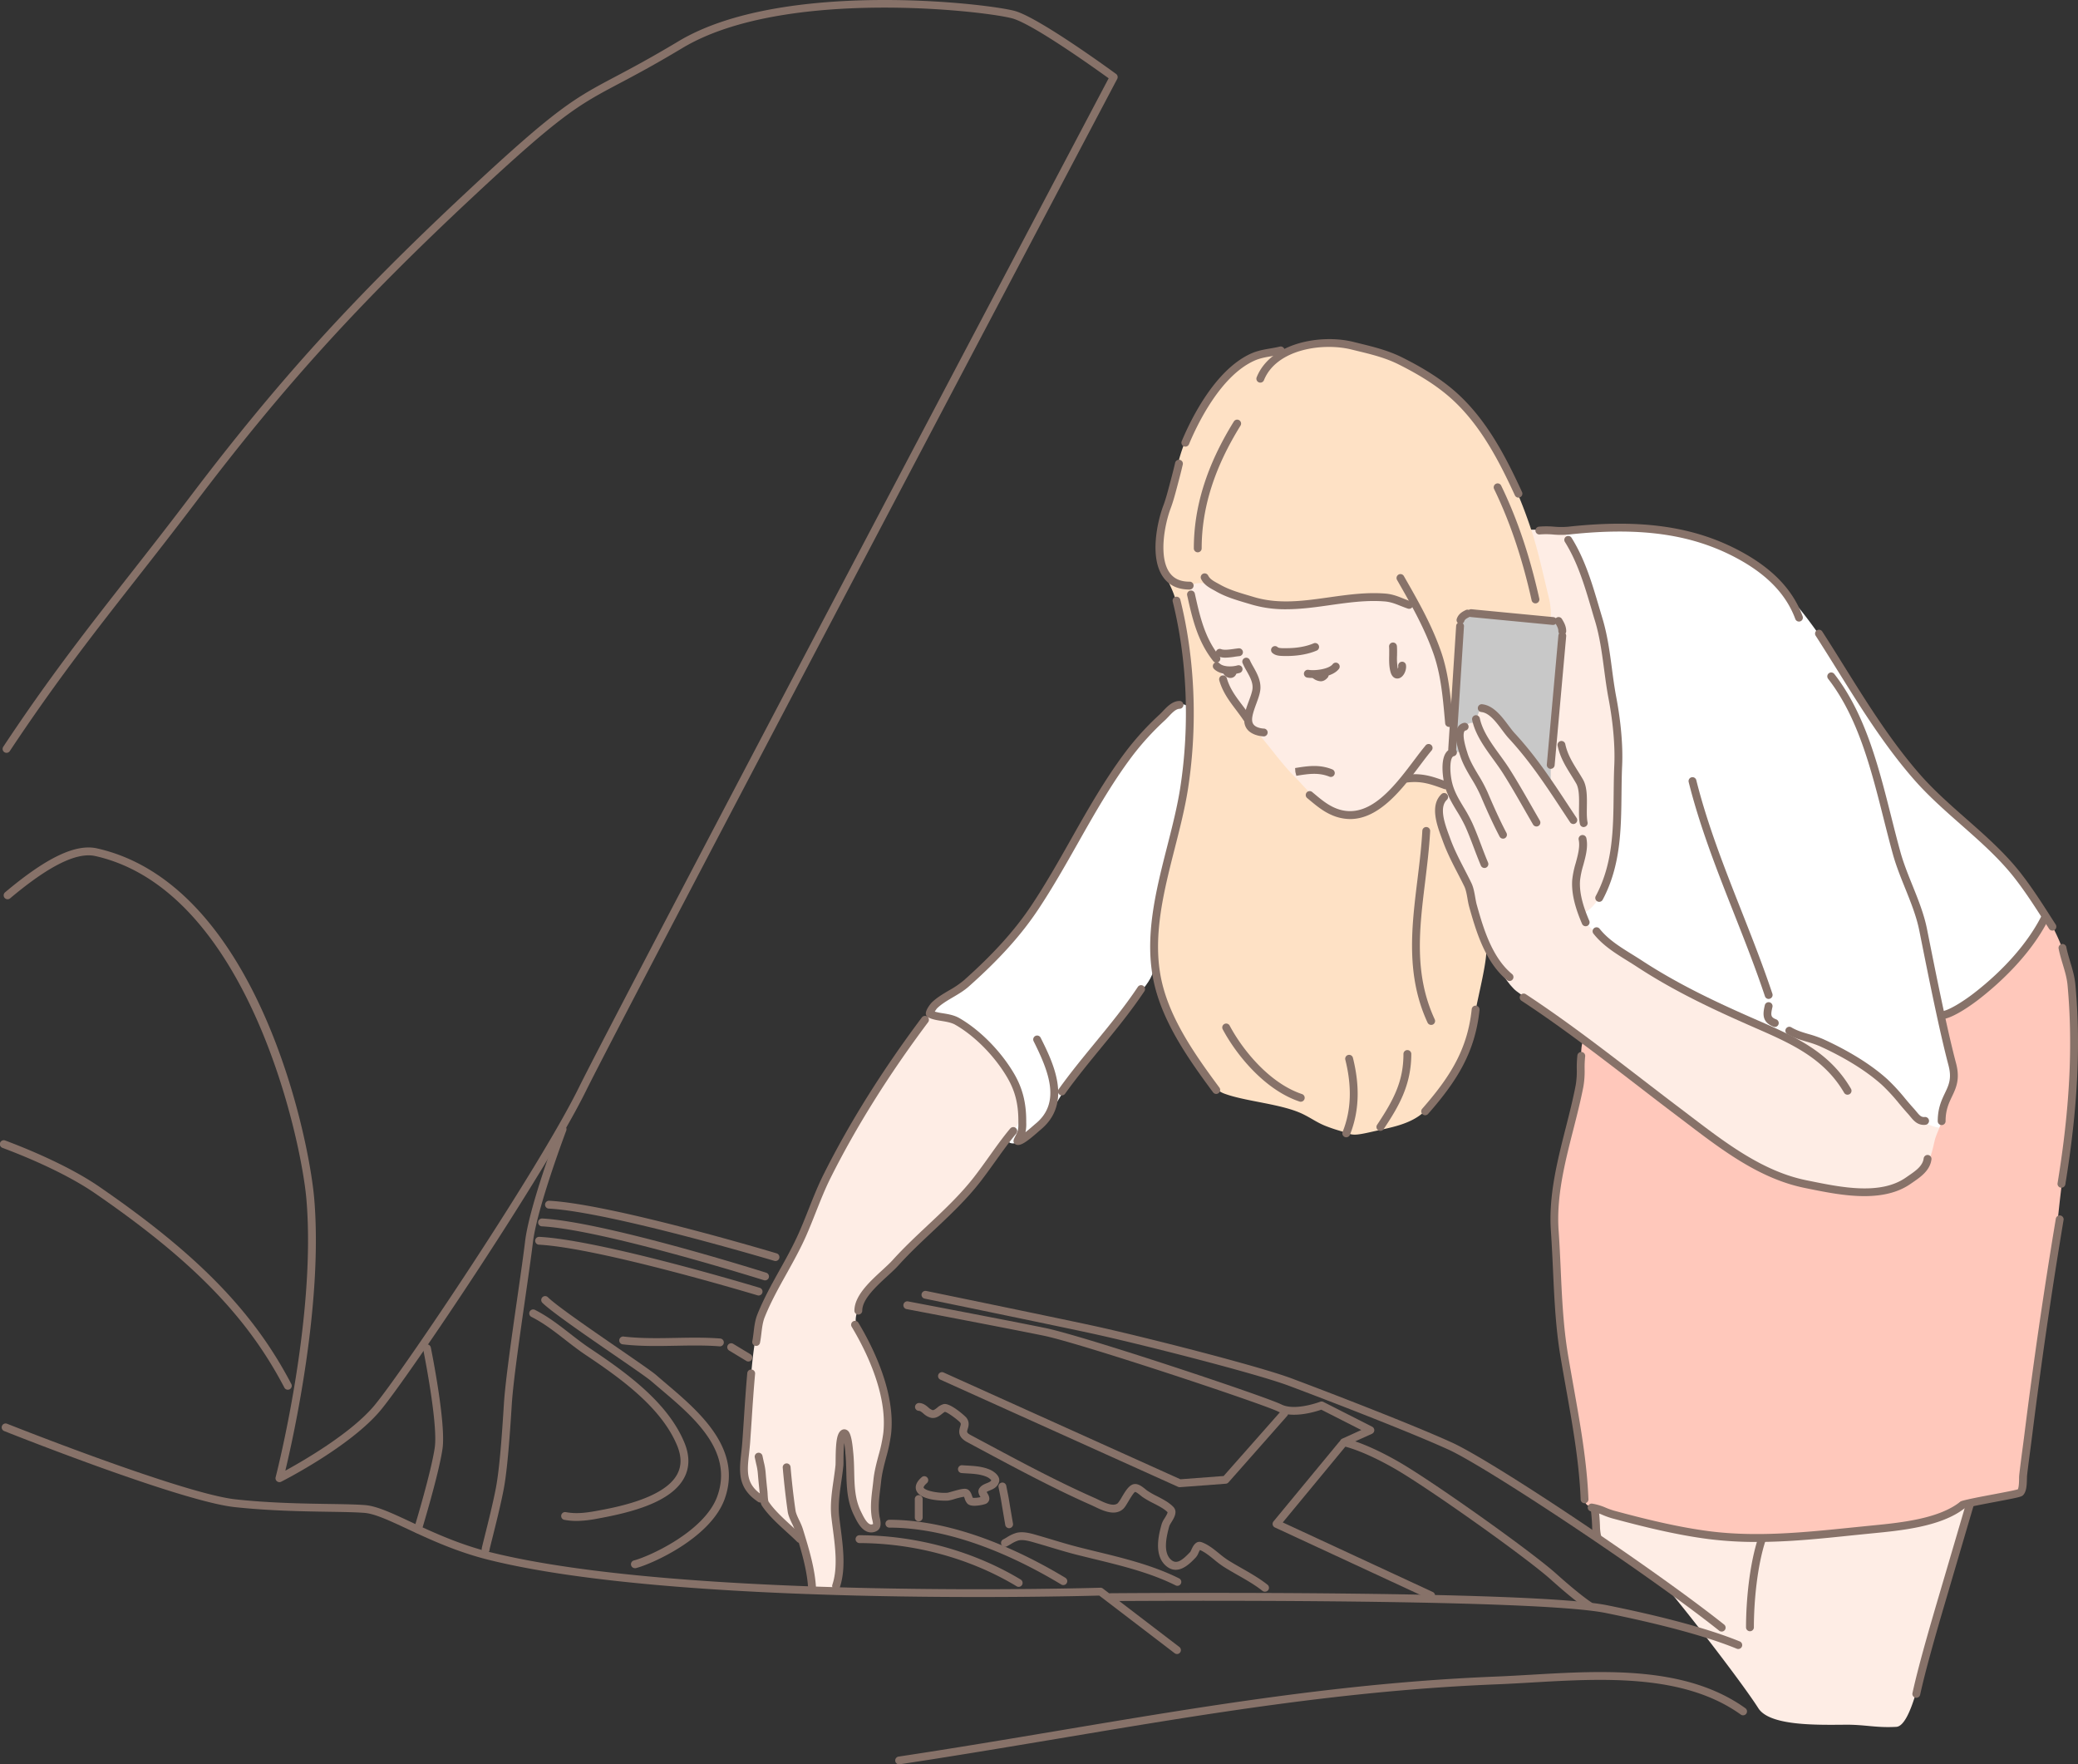 <?xml version="1.0" encoding="UTF-8"?> <svg xmlns="http://www.w3.org/2000/svg" viewBox="0 0 1676.79 1423.57"><rect x="0" y="0" width="1676.79" height="1423.57" fill="#333333" stroke="none"/> <defs> <style>.cls-1{fill:#feede5;}.cls-1,.cls-2,.cls-3,.cls-4,.cls-5{fill-rule:evenodd;}.cls-2{fill:#fee1c5;}.cls-3{fill:#fff;}.cls-4{fill:#ffc8bb;}.cls-5{fill:#c8c8c8;}.cls-6{fill:#877269;}</style> </defs> <g id="Слой_2" data-name="Слой 2"> <g id="_Layer_" data-name="&lt;Layer&gt;"> <path class="cls-1" d="M971.29,463.27c-2.92-.26-7.44-.88-10.07,1.31-5.44,4.53-4.72,16.05-4,22,2.09,16.76,11.65,34.26,18.42,49.85a397.49,397.49,0,0,0,54.9,90.29c10.54,13.18,19.15,28.64,36.48,33.59,19,5.42,37.15-2.33,55.26-6.86,8.49-2.12,19.73,1,27.45-3.61,3.06-1.84,5.94-4.07,16.58-6.43,6.21-1.38,14.59,2.93,18-3.8,18.55-37.09-7.48-101.16-31.28-133.88-5.17-7.12-10.94-16.32-18.42-21.31-28-18.69-60.23-21.68-93.19-21.68-9.65,0-20-1.06-29.61,0-7.23.81-15.76-1-22.76.73C984.77,464.56,975.54,463.67,971.29,463.27Z"></path> <path class="cls-1" d="M1567.61,908.3c3.47,13-5.4,30.65-15.88,38s-21,17.86-33.15,22.1c-14.46,5.06-30.92,4-45.59.69-49.34-11.21-86.13-46.16-125-76.48-22.15-17.29-50.26-39.3-72.72-55.61s-33.84-24-51.51-37.23c-12.43-9.32-33.82-53.37-36.37-71.64-2.36-16.85-11.83-30.21-19.91-46.34-13.63-27.2-26.54-56.69-16.7-85,3.91-11.25,8.37-23.51,16.57-32.46,12.15-13.26,35.6-13.21,51.46-9,5.12,1.36-10.59-128.12,6.2-128.12,8.63,0,33.44.7,39.84.3,15.35-1,47,125.41,48.7,157.4,1.54,29.14-11.39,80.25,4,105.1,15.6,25.15,33.38,50.35,55.25,70.44,12.66,11.62,27,21,41.1,30.74,13,9.07,28.22,15.17,42.13,22.79,22.08,12.09,42,27.36,57.67,47,8.46,10.57,13.4,23,22.45,33.15,2.72,3.06,15.3,10.93,14.84,10.7S1566.26,903.23,1567.61,908.3Z"></path> <path class="cls-1" d="M745.5,823.5c10-10.85,25.92-7,38.21-1.42,22,10,42.93,26.62,47.42,51.31,1,5.77,3,11.8,1.06,17.7-5,14.83-19,26.11-28,39.28a282.4,282.4,0,0,1-39.44,47.18c-12.76,12.4-28.18,26-40.32,39.16-11.6,12.61-25,19.6-30.93,36.44-1.83,5.23-3.74,9.41-2.73,14.95.6,3.31,7.88,16.38,12.25,25.51a151.39,151.39,0,0,1,9.51,26.59c2.63,9.7,4.56,20.93,4.38,29-.32,14.62-6.6,31.4-8,38.1-2.14,10.41-1.77,21.27-2.54,31.31-.59,7.65,4.86,11-.13,13.68s-12.67-5.92-14.57-10c-5.68-12.11-5.38-23.65-5.75-36.81-.26-9-.1-15.37-1.66-21.09-.25-.89-2.82-8.82-3.33-8.06-3.6,5.41-2.84,23.57-3.71,29.81-1.21,8.73-1.92,11.2-3.23,19.92a60.34,60.34,0,0,0,0,17.06c.87,7.37.91,10.78,1.53,15,1.45,9.8,1,7.68,1.45,20.44.22,6.63,2.21,21.52-5.45,24.58-1.82.73-6.83.27-9.13-.11-4.29-.71-6.39,2.67-8.55-9.73-1.82-10.41-4.47-30.25-10.58-34.21-17.67-11.47-22-22.67-28.32-29.2-3.91-4-8.67-5.8-12.51-13.28-5.09-9.92,1.37-38.48,1.92-55.12,1-30.64,3.76-66,11.28-84.78s25.79-45,33.25-64.12c10.34-26.42,28.16-64.83,44.64-91.36,12.15-19.55,20.64-32.1,33.27-51.66C732.09,841.41,741.61,827.75,745.5,823.5Z"></path> <path class="cls-1" d="M1288.73,1217c17.2-1.5,33.62-6.7,50.91-8.93,47.67-6.15,96.42-7.6,144.35-9.44,19.46-.76,39.06,0,58.53,0,8.19,0,20.26,1.84,28.09-2.37s9.62-20.37,12.07-27.55a400.65,400.65,0,0,1,27-62.47,123.21,123.21,0,0,1,12.6-18.37c.38-.47,4.42-5.4,4.72-5.25,1.1.55.81,5.16.79,5.26-1.94,7.53-1.29,7.18-3.88,14.54-10.75,30.64-19.88,64.25-30.54,97.95-13.94,44-25.22,85.58-39,133.34-3.49,12.08-12.12,58.87-24.17,59.57-16.21.94-25.22-1.85-41-1.72-23.56.19-61.24,1-70.34-13.29-15.24-23.93-72.4-97-78.44-102s-15.38-10.46-19.16-13.12c-12.58-8.84-32.8-21.26-33.33-24.67C1286.82,1231.22,1285.62,1217.25,1288.73,1217Z"></path> <path class="cls-2" d="M1035,284.55a103.11,103.11,0,0,1,39.07-8.07c24-.34,67.88,16,95.93,39.34,16.84,14,30.1,31.31,40.25,51.62,10.4,20.8,17.83,37.48,25.13,59.38,6.11,18.35,9.94,37.44,14.58,56,1.1,4.39,3,18.33-.6,18.19-7.18-.28-16.83-1.94-19.78-1.94-12.88,0-43.41-5.79-48.15-2.9-3.67,2.22-2.39,11.48-3.74,22.69s-1.7,31.61-3.56,46.45c-.67,5.33-1.12,7.93-.9,10.58,0,.38-.61,9.77-1.09,9.77-2.25,0-3.28-9.2-3.48-11.44a193.71,193.71,0,0,0-4.16-27.92c-3.07-14.61-5.68-26.18-12.62-40.06-3.12-6.25-5.2-11.33-9.43-16.62-2.79-3.5-9.75-4.21-15.45-5.38-7.31-1.5-13.27-2.93-22.3-2.62s-47.92,6.46-66.48,7.07c-8.63.28-23.2-2.92-31.45-5.4a233.41,233.41,0,0,1-26.81-10.35c-7.94-3.54-18.48-3.58-19.56,1.43-1.35,6.29,2.59,15.8,4.23,21.71A156.4,156.4,0,0,0,980,531.63c5.37,8.93,7.56,21.59,12.19,29.38,10.18,17.13,16.63,22.74,29.1,38,7.56,9.24,14.68,18.91,23,27.28,11.77,11.76,21.93,26.63,39.13,30.93,11.54,2.88,30.85-8.26,38.66-16.08,4.12-4.12,8.44-11.21,12.67-13.16s10.73-.41,16.07.65c2.55.51,14.17,4,16.38,5.46,6,4-5,11.29-6,16.87-1.73,9.63,4.22,23.42,9,33.92s9.64,20,13.87,29,3.94,17.81,7.73,30c3.41,10.94,4.44,11.91,6.91,17.58,3.47,8-6.86,44.42-8.72,58.27-3,22.62-16.33,53.11-40,76.52-11.22,11.1-28.58,13.58-42.73,16.85s-15.65,2.68-20.43,1.09c-6.6-2.21-9-2.58-16.43-5.43s-11-5.83-18.59-9.63c-17.1-8.55-46.41-10.22-64-16.8-12.15-4.56-22.1-23.12-29.79-36.2-12.48-21.21-19.25-33.92-24.69-57.85-4.53-19.91-3.06-37.5-.13-55.28,7-42.62,25.36-87.81,25.85-130.56.42-37.19,1.37-71.49-10-117-4.25-17-15.69-27.46-14.54-45.1.88-13.49,4.2-24.94,10-42.11,4.31-12.65,4.85-26.22,13-44.72,10-22.61,23.38-46.54,43.94-60.68a42,42,0,0,1,20.43-7.89C1030.54,283.77,1031.79,285.81,1035,284.55Z"></path> <path class="cls-3" d="M951.83,568.27c12.64-1.51,7.81,15,7.33,27.75s-.9,28.72-3.9,43.72c-2.87,14.37-5,25-10.8,44.86s-11,47.51-12.69,67.55,1.88,24.24-2.16,34.35c-3.11,7.77-10.42,14.77-15.37,21.37-15.94,21.26-34.13,41-49.48,62.45-10.64,14.89-18,34.1-33.78,44.61-4.27,2.85-10.16,9.13-15.7,7.28-2-.65-2.8-3.75-1.69-5,5.64-6.56,9.1-10.8,10.19-17.36,2.1-12.54-5.9-26.88-12.23-37.42-6-10-15.88-19.6-24.47-27.12-4.7-4.11-12.31-10.58-18.23-12.95-4.34-1.74-19.5.13-18.24-7.44.16-1,4.6-4,5.33-4.84,3.53-4.12,15.55-10.78,19.86-13.87,18.71-13.44,38.64-37.27,53-56.14,29.28-38.39,44.74-80.1,75.1-122.6C917.51,598.4,942.07,569.44,951.83,568.27Z"></path> <path class="cls-3" d="M1284.65,749.72c-2.49-2.41-8.8-8-6.11-12.79,1.14-2,3.15-1.36,8.1-7.37s5.77-9.27,8.66-15.55c6.47-14.06,7.79-32.34,9.19-47.72,1.44-15.78.68-32.94,1.59-48.77,1.62-27.95-2.43-43-6.85-66.89-2.32-12.53-4.37-34.91-7.75-47.16-4.31-15.58-8.9-32.2-15.09-45.82-3.18-7-6.48-15-10.19-21.65-.51-.92-6.64-7.88.79-8.34s17.47-1.43,25.57-2a212.22,212.22,0,0,1,54.4,3.15c7.38,1.36,11.26,1.47,20.82,4.68s44,14.44,60.26,30.78c21.1,21.19,37.65,43.22,53,68,21.93,35.42,38.07,63.76,65.68,95,10.8,12.21,30,28.94,42,39.72,17.79,15.85,25.57,22.92,38.69,38.48,6.46,7.67,16.9,21.34,21.47,30.28,1,1.89,1.28,8.22.68,11-1.06,4.82-4.75,10.64-7.26,14.62-10.11,16.08-23.83,32.08-39.43,42.74-10.43,7.13-25.38,13.11-28.94,26.54-3,11.33,1.5,25.81,2.08,37,.39,7.37.71,9.48-4.64,19.81s-2,15-4.92,21.37c-1,2.18-6.4-.11-9.36-1.14-15.44-5.39-17.73-13.85-27.38-25.56-4.39-5.34-19.13-18.25-25.44-21.39-3-1.46-18-12.13-26.4-15.91-24.84-11.09-33.78-5.09-55.25-16-6.35-3.21-18.36-8.33-23.73-11s-16.13-7.09-26.16-12.18c-22.83-11.58-38.6-21.24-57.83-32.86-6.84-4.13-17.59-10.51-23-16.42C1290.29,754.52,1285.88,750.91,1284.65,749.72Z"></path> <path class="cls-4" d="M1275.7,856.17c.22-5.37,0-11.19,1.27-14.92,1.3-3.93,11.19,5.4,13.66,7,14.39,9.59,23.4,18.22,41.63,31.47,22.86,16.63,50.5,40.31,78.13,56.65,34.79,20.57,79.26,28.68,108.25,24.54,10.95-1.57,24.08-9.22,32.1-17.24,7.49-7.49,8.22-14.64,10.63-24.28,1-3.91,3.73-9,4.7-12.91.86-3.43.2-8.28,1.34-11.69,3.72-11.18,10.79-20.31,8.25-33-2-9.92-6.1-26.43-6.84-31.32s-4.6-10.37-.3-11.85a123.82,123.82,0,0,0,16.52-8c5.54-3.32,13.93-11,19-14.81,14.72-11,26.58-25.53,35.87-38.52,2.06-2.87,8.68-18,11.88-15.9s10.84,19,12.27,24c7.36,25.78,8.45,26,9.33,64.15.74,32-2.13,73.13-7.15,107.13-5.89,39.86-6.91,68.9-13.68,107.29-2.66,15-6.08,38.53-8.07,55.53-2.54,21.73-7.41,52.41-9.06,69-.82,8.24-1.43,35.58-6.72,36.69-9.28,1.93-11.46,2.06-20.49,2.06-2.06,0-22.74,8.34-31.07,12.19-18.34,8.46-40.59,13.16-67.17,14.83-19.42,1.22-45,5-66,5.62-12.91.39-35.75,1.88-48.64.71a375.2,375.2,0,0,1-64-11.16c-16.56-4.39-34.73-9.57-48.43-14.13-5.12-1.71-3.68-4.42-4.71-12.66s-3.87-39.11-6.52-53.82c-3.71-20.57-7.69-41.73-11.8-69.56-4.05-27.48-3-41.2-3.73-57.12-.43-9.37-1.68-23.08-2.23-35.26-1.15-24.84,6.74-55.72,12.71-75.08a221.76,221.76,0,0,0,8.43-40.48C1275.7,865.64,1275.48,861.53,1275.7,856.17Z"></path> <path class="cls-5" d="M1180.16,607.89c.38,1.74-1.65-.7-3-1.1-.35-.11-5.3-.37-5.34-.47-1.11-2.6-.3-7.32,0-9.9.81-7,.91-14.15,1.41-21.22,1.21-16.87,1.41-33.71,2.67-50.6.6-8,.73-16.7,3.46-24.36,2.28-6.36,12.87-4.9,17.76-4.71,15.41.62,31.08,2.49,46.51,3.77,4.95.42,9.75-.15,14.3,3.46s1.9,18.57,1.42,25.3c-1,14.27-2.91,26.57-3.93,40.86-.77,10.73-1.28,23.68-2.36,34.41-.76,7.58-1.73,13.14-1.73,20.75,0,1.88.26,5.77-1.25,7.07s-3.41-3.71-4.09-4.56a66.87,66.87,0,0,1-6.44-9c-4.46-7.16-12.27-15-17.44-21.68-6.48-8.33-12-19-22.32-23.42-5.53-2.37-7.33,2.84-7.86,7.54-.08.75.27,3.14-.15,3.78-.3.44-2.65-.39-3-.48-2.4-.59-5.4,1.39-7.76,2.28C1174.36,588.18,1178.49,600.33,1180.16,607.89Z"></path> <path class="cls-6" d="M981.55,534.65a3.17,3.17,0,0,1-2.48-1.18c-12.88-16.11-17.08-35-21.15-53.33a3.17,3.17,0,0,1,6.18-1.37c4.09,18.4,7.95,35.79,19.92,50.74a3.16,3.16,0,0,1-.5,4.45A3.12,3.12,0,0,1,981.55,534.65Z"></path> <path class="cls-6" d="M1006,582.47a3.16,3.16,0,0,1-2.63-1.4c-1.91-2.87-4-5.64-6-8.32-5.28-7-10.74-14.17-13.49-23.79a3.16,3.16,0,1,1,6.08-1.74c2.43,8.48,7.3,14.9,12.46,21.71,2.09,2.75,4.25,5.6,6.26,8.62a3.16,3.16,0,0,1-2.63,4.92Z"></path> <path class="cls-6" d="M1089.5,660.84a37.4,37.4,0,0,1-15.29-3.41c-6.86-3-12.5-7.77-18-12.34l-1.32-1.1a3.17,3.17,0,1,1,4.06-4.86l1.33,1.11c5.35,4.48,10.41,8.71,16.46,11.4,26.52,11.8,47.49-15.95,64.33-38.26,3.2-4.25,6.23-8.26,9.07-11.66a3.17,3.17,0,1,1,4.87,4c-2.75,3.29-5.73,7.24-8.89,11.42C1131.88,636.11,1113.21,660.84,1089.5,660.84Z"></path> <path class="cls-6" d="M1037.78,491.57a95.67,95.67,0,0,1-27.35-3.65l-2.11-.62c-10.86-3.2-18.7-5.5-26.38-9.75l-1.76-1c-4.62-2.51-8.62-4.68-10.95-9.35a3.16,3.16,0,1,1,5.66-2.83c1.44,2.88,4.17,4.37,8.31,6.61l1.81,1c7.07,3.91,14.63,6.13,25.09,9.21l2.11.63c19.82,5.84,39.53,3.06,60.39.11,14.82-2.09,30.15-4.24,45.42-3,5.61.47,10.08,2.25,14.4,4,1.8.72,3.64,1.46,5.62,2.12a3.16,3.16,0,0,1-2,6c-2.1-.7-4-1.47-6-2.24-4.25-1.69-7.92-3.15-12.58-3.54-14.57-1.21-29.54.9-44,2.94C1061.76,489.89,1049.8,491.57,1037.78,491.57Z"></path> <path class="cls-6" d="M966.49,445.63a3.17,3.17,0,0,1-3.16-3.16c0-33.9,10.59-67.44,32.36-102.52a3.17,3.17,0,0,1,5.38,3.34c-21.14,34-31.41,66.49-31.41,99.18A3.17,3.17,0,0,1,966.49,445.63Z"></path> <path class="cls-6" d="M959.82,475.66c-9.49,0-16.69-3.44-21.39-10.23-10.92-15.76-4.61-44.46.26-57.44,1.92-5.12,3.34-10.47,4.72-15.65,1.64-6.13,3.34-12.47,4.8-18.81a3.17,3.17,0,1,1,6.17,1.43c-1.49,6.44-3.2,12.83-4.85,19-1.35,5.08-2.88,10.83-4.91,16.24-5,13.31-9.67,39.09-1,51.62,3.49,5.05,8.79,7.5,16.18,7.5a3.17,3.17,0,1,1,0,6.33Z"></path> <path class="cls-6" d="M956.48,360.36a3.1,3.1,0,0,1-1.22-.25,3.17,3.17,0,0,1-1.7-4.14c7-16.8,26.46-57.31,55.74-70.62,5.36-2.43,10.57-3.32,15.6-4.18,2.59-.45,5.27-.9,7.93-1.57a3.17,3.17,0,0,1,1.54,6.14c-2.9.72-5.69,1.2-8.4,1.67-4.85.82-9.44,1.61-14,3.7-27.24,12.39-45.81,51.19-52.53,67.3A3.17,3.17,0,0,1,956.48,360.36Z"></path> <path class="cls-6" d="M1225.28,401.51a3.16,3.16,0,0,1-2.87-1.84c-12.09-26.19-27-55.94-50.79-77.58-10.91-9.92-24.59-18.83-43-28.06-10.6-5.3-21.47-8-33-10.78l-4.93-1.21c-23.22-5.81-60.73-.42-70.81,24.8a3.17,3.17,0,0,1-5.88-2.36c11.43-28.56,52.8-35,78.23-28.59l4.9,1.21c11.33,2.78,23.06,5.65,34.3,11.27,19,9.49,33.12,18.72,44.47,29,24.68,22.44,39.93,52.87,52.27,79.62a3.16,3.16,0,0,1-2.87,4.49Z"></path> <path class="cls-6" d="M1169.29,586.51a3.16,3.16,0,0,1-3.15-2.87l-.31-3.47c-1.59-17.74-3.24-36.09-9.16-52.86-7.45-21.12-18-39.54-29.13-59l-.29-.5a3.17,3.17,0,0,1,5.5-3.14l.28.5c11.3,19.76,22,38.42,29.61,60.08,6.18,17.52,7.87,36.27,9.49,54.4l.32,3.46a3.18,3.18,0,0,1-2.87,3.44Z"></path> <path class="cls-6" d="M981.43,882.64a3.2,3.2,0,0,1-2.55-1.28c-20.06-27-40.26-56-47.55-87.75-8.39-36.5,1.23-74.32,10.55-110.88,4.24-16.68,8.25-32.42,10.62-48,7.61-49.87,5.39-103-6.25-149.53a3.17,3.17,0,0,1,6.14-1.54c11.84,47.35,14.1,101.34,6.36,152-2.41,15.85-6.64,32.48-10.74,48.57-9.12,35.84-18.56,72.89-10.51,107.9,7,30.52,26.8,58.92,46.47,85.39a3.16,3.16,0,0,1-.66,4.43A3.13,3.13,0,0,1,981.43,882.64Z"></path> <path class="cls-6" d="M1049.65,888.94a3.17,3.17,0,0,1-1-.16c-27.75-9.25-50.74-37.18-62-58.27a3.17,3.17,0,1,1,5.59-3c10.7,20.07,32.42,46.58,58.4,55.24a3.17,3.17,0,0,1-1,6.17Z"></path> <path class="cls-6" d="M1086.34,917.61a3.21,3.21,0,0,1-1.17-.23,3.16,3.16,0,0,1-1.77-4.11c6.93-17.32,7.63-36.37,2.17-58.26a3.16,3.16,0,0,1,6.14-1.53c5.8,23.22,5,43.55-2.43,62.14A3.18,3.18,0,0,1,1086.34,917.61Z"></path> <path class="cls-6" d="M1150,899.83a3.14,3.14,0,0,1-2.09-.78,3.18,3.18,0,0,1-.3-4.47c22.11-25.26,36.5-47.49,39.94-80.22a3.17,3.17,0,1,1,6.3.66c-3.62,34.4-18.55,57.54-41.47,83.73A3.14,3.14,0,0,1,1150,899.83Z"></path> <path class="cls-6" d="M1113.85,912.45a3.23,3.23,0,0,1-1.75-.53,3.17,3.17,0,0,1-.88-4.39c14.1-21.14,21.26-35.81,21.26-57.3a3.17,3.17,0,0,1,6.33,0c0,25.28-10.11,42.5-22.32,60.81A3.18,3.18,0,0,1,1113.85,912.45Z"></path> <path class="cls-6" d="M1171.8,607.62h-.21a3.16,3.16,0,0,1-2.95-3.36L1175,505a3.16,3.16,0,1,1,6.31.4L1175,604.66A3.15,3.15,0,0,1,1171.8,607.62Z"></path> <path class="cls-6" d="M1251.32,620.32l-.29,0a3.16,3.16,0,0,1-2.87-3.43l9.34-104.16a3.11,3.11,0,0,1,3.43-2.87,3.16,3.16,0,0,1,2.87,3.43l-9.33,104.16A3.17,3.17,0,0,1,1251.32,620.32Z"></path> <path class="cls-6" d="M1253.19,504.21l-.31,0-66.08-6.35a3.16,3.16,0,0,1,.6-6.3l66.09,6.35a3.17,3.17,0,0,1-.3,6.32Z"></path> <path class="cls-6" d="M1178.51,503.46a3.26,3.26,0,0,1-1-.16,3.17,3.17,0,0,1-2-4c1.38-4.16,4.74-5.84,7.19-7.06a3.16,3.16,0,1,1,2.83,5.66c-2.4,1.2-3.51,1.89-4,3.39A3.17,3.17,0,0,1,1178.51,503.46Z"></path> <path class="cls-6" d="M1260.65,512.42a3.17,3.17,0,0,1-3.17-3.16c0-2.21-1-4-2.53-6.59a3.16,3.16,0,0,1,5.42-3.26c1.62,2.69,3.44,5.73,3.44,9.85A3.16,3.16,0,0,1,1260.65,512.42Z"></path> <path class="cls-6" d="M1154.8,826.93a3.17,3.17,0,0,1-2.87-1.84c-17.65-38.18-12.85-77.15-8.22-114.83,1.61-13.1,3.28-26.64,4-40a3.16,3.16,0,0,1,6.32.34c-.73,13.61-2.41,27.26-4,40.46-4.73,38.5-9.2,74.86,7.69,111.41a3.17,3.17,0,0,1-1.55,4.2A3.29,3.29,0,0,1,1154.8,826.93Z"></path> <path class="cls-6" d="M1239,486.83a3.17,3.17,0,0,1-3.09-2.48c-7.63-34.18-17.55-63.58-30.32-89.86a3.17,3.17,0,0,1,5.7-2.77c13,26.74,23.06,56.58,30.8,91.25a3.17,3.17,0,0,1-2.4,3.78A3.25,3.25,0,0,1,1239,486.83Z"></path> <path class="cls-6" d="M1451.68,501.5a3.17,3.17,0,0,1-3-2.06c-7.23-19.57-22.27-35.4-46-48.41-36.49-20-78.71-26.11-136.85-19.74a71.17,71.17,0,0,1-12.4,0,62.45,62.45,0,0,0-10.93-.07,3.16,3.16,0,0,1-.68-6.29,68.72,68.72,0,0,1,12,0,64.78,64.78,0,0,0,11.31.07c59.51-6.52,102.88-.2,140.58,20.48,25.11,13.77,41.11,30.7,48.89,51.76a3.17,3.17,0,0,1-1.87,4.07A3.27,3.27,0,0,1,1451.68,501.5Z"></path> <path class="cls-6" d="M1656.12,750.84a3.16,3.16,0,0,1-2.67-1.45l-3.8-5.91c-7.75-12.09-15.07-23.51-23.82-34.78-12.4-16-28.22-29.89-43.52-43.37-12.9-11.36-26.24-23.11-37.67-36.16-23.85-27.2-43.26-58.33-62-88.44-5.8-9.29-11.6-18.59-17.52-27.79a3.16,3.16,0,1,1,5.31-3.43c5.95,9.22,11.76,18.55,17.58,27.87,18.64,29.9,37.92,60.81,61.42,87.62,11.16,12.74,24.34,24.35,37.1,35.58,15.51,13.67,31.56,27.81,44.33,44.24,8.92,11.49,16.32,23,24.15,35.24l3.79,5.9a3.17,3.17,0,0,1-2.65,4.88Z"></path> <path class="cls-6" d="M1427.18,806a3.18,3.18,0,0,1-3-2.17c-7.52-22.57-16.43-45.16-25.05-67-13.48-34.19-27.43-69.54-36.53-106a3.17,3.17,0,0,1,6.14-1.54c9,36,22.87,71.17,36.28,105.16,8.65,21.93,17.59,44.6,25.17,67.33a3.17,3.17,0,0,1-2,4A3.54,3.54,0,0,1,1427.18,806Z"></path> <path class="cls-6" d="M1566.78,907.75a3.17,3.17,0,0,1-3.17-3.16c0-10.46,3.08-16.91,5.79-22.61,3.17-6.65,5.67-11.91,2.88-22.46-7.44-28.06-16.65-74.19-22.75-104.71l-.84-4.18c-2.28-11.38-6.93-22.91-11.42-34.06-3.58-8.89-7.28-18.07-9.82-27.24s-4.88-18.42-7.37-28.26c-10.2-40.47-20.75-82.31-44.92-113.39a3.16,3.16,0,0,1,5-3.89c25,32.13,35.71,74.63,46.07,115.73,2.47,9.8,4.81,19.07,7.33,28.12,2.45,8.82,6.08,17.84,9.59,26.56,4.6,11.42,9.37,23.24,11.76,35.18l.83,4.18C1561.82,784,1571,830,1578.4,857.9c3.39,12.8,0,19.92-3.28,26.8-2.55,5.34-5.18,10.86-5.18,19.89A3.16,3.16,0,0,1,1566.78,907.75Z"></path> <path class="cls-6" d="M1490.81,883.26a3.18,3.18,0,0,1-2.74-1.58c-16.36-28.11-43.3-39.9-71.81-52.37l-5.44-2.39c-29.15-12.84-60.21-27.4-89.87-46.84-2.46-1.61-5-3.18-7.54-4.77-9.9-6.14-20.14-12.5-27.62-22a3.16,3.16,0,1,1,5-3.92c6.8,8.59,16.56,14.65,26,20.51,2.6,1.61,5.17,3.21,7.68,4.84,29.27,19.19,60,33.62,88.95,46.35l5.42,2.38c29.49,12.9,57.35,25.08,74.76,55a3.17,3.17,0,0,1-2.74,4.76Z"></path> <path class="cls-6" d="M1504.4,965.08c-15.59,0-31.71-3.28-45.18-6l-2.87-.59c-36.25-7.33-66.52-30.37-95.79-52.65l-8.23-6.24c-10.68-8.06-21.34-16.27-32-24.5-30-23.05-60.92-46.89-92.7-67.71a3.17,3.17,0,0,1,3.47-5.3c32,21,63,44.87,93.09,68,10.67,8.21,21.32,16.41,32,24.46l8.24,6.26c28.7,21.84,58.39,44.43,93.21,51.48l2.88.58c25.33,5.15,56.87,11.57,77.44-2.82l2-1.38c5.7-3.89,11.58-7.91,12.31-14.15a3.17,3.17,0,0,1,6.29.74c-1.07,9.09-8.8,14.39-15,18.64l-1.94,1.33C1531,962.62,1517.89,965.08,1504.4,965.08Z"></path> <path class="cls-6" d="M1279.51,747.32a3.17,3.17,0,0,1-2.91-1.92c-4.18-9.83-8.86-22.75-7.93-35.5a73.81,73.81,0,0,1,2.8-13.49c1.76-6.49,3.59-13.2,2.44-18.72a3.17,3.17,0,1,1,6.2-1.29c1.46,7-.57,14.46-2.53,21.67a68.33,68.33,0,0,0-2.6,12.29c-.83,11.4,3.54,23.39,7.45,32.55a3.17,3.17,0,0,1-2.92,4.41Z"></path> <path class="cls-6" d="M1269.58,664.85a3.17,3.17,0,0,1-2.64-1.42l-6.11-9.25c-13.56-20.6-26.38-40.06-43.4-58.48-1.77-1.92-3.54-4.29-5.42-6.79-4.78-6.4-10.21-13.65-16.56-14.39a3.17,3.17,0,1,1,.73-6.29c9,1.06,15.62,9.83,20.9,16.89,1.78,2.36,3.45,4.6,5,6.29,17.38,18.8,30.33,38.47,44,59.29l6.1,9.23a3.17,3.17,0,0,1-.89,4.39A3.12,3.12,0,0,1,1269.58,664.85Z"></path> <path class="cls-6" d="M1239.8,666.82a3.17,3.17,0,0,1-2.74-1.57q-3.48-6-6.91-12c-5.57-9.73-11.33-19.78-17.36-29.31-2.25-3.56-4.86-7.16-7.63-11-7.28-10-14.81-20.42-17.24-32.08a3.16,3.16,0,1,1,6.19-1.29c2.16,10.33,9.28,20.15,16.17,29.65,2.83,3.89,5.5,7.57,7.86,11.31,6.1,9.64,11.9,19.76,17.5,29.55q3.43,6,6.89,12a3.16,3.16,0,0,1-2.73,4.76Z"></path> <path class="cls-6" d="M1212.87,676.66a3.17,3.17,0,0,1-2.81-1.69c-5.92-11.27-11.13-23.14-15.45-33.27a113.6,113.6,0,0,0-7.14-13.29c-3.49-5.87-7.11-11.95-9.21-18.64L1178,609c-2.57-8-4.8-16.88-1.76-22.11a7.55,7.55,0,0,1,5.13-3.68,3.17,3.17,0,0,1,1.29,6.2,1.27,1.27,0,0,0-1,.67c-.93,1.59-1.28,5.83,2.32,17l.25.81c1.89,6,5.16,11.48,8.62,17.3a118.6,118.6,0,0,1,7.53,14.05c4.26,10,9.41,21.73,15.23,32.8a3.18,3.18,0,0,1-1.33,4.28A3.13,3.13,0,0,1,1212.87,676.66Z"></path> <path class="cls-6" d="M1197.87,700.32a3.18,3.18,0,0,1-2.92-1.93c-2-4.75-3.89-9.69-5.69-14.45-2.18-5.75-4.43-11.71-6.94-17.27a118.19,118.19,0,0,0-6.69-12.13c-4.18-6.91-8.51-14.06-10.38-23.06-.54-2.56-4.9-25.15,6.55-27.54a3.16,3.16,0,1,1,1.29,6.19c-3.14.66-3.47,11.33-1.64,20.06,1.65,7.94,5.51,14.32,9.6,21.08a119.82,119.82,0,0,1,7,12.8c2.59,5.74,4.88,11.78,7.09,17.63,1.78,4.7,3.62,9.57,5.6,14.21a3.19,3.19,0,0,1-1.67,4.16A3.23,3.23,0,0,1,1197.87,700.32Z"></path> <path class="cls-6" d="M1218.07,791.52a3.16,3.16,0,0,1-2-.73c-18-14.86-25.2-40.28-30.47-58.84a67.53,67.53,0,0,1-1.44-6.88c-.62-3.53-1.26-7.17-2.56-9.86-1.74-3.61-3.59-7.18-5.44-10.76-4.22-8.17-8.58-16.62-11.9-25.8l-.83-2.25c-3.94-10.66-9.9-26.77-.13-35.81a3.17,3.17,0,0,1,4.3,4.65c-6.67,6.16-1.59,19.88,1.77,29l.84,2.3c3.18,8.79,7.45,17,11.58,25,1.87,3.63,3.74,7.25,5.51,10.91,1.68,3.47,2.4,7.56,3.09,11.52.4,2.25.77,4.39,1.3,6.24,5,17.76,11.95,42.09,28.41,55.69a3.17,3.17,0,0,1-2,5.61Z"></path> <path class="cls-6" d="M1277.94,667.33a3.17,3.17,0,0,1-3.09-2.52c-.83-4-.76-8.73-.69-13.78.1-7.17.21-14.6-2.35-19-1.28-2.21-2.6-4.33-3.9-6.42-4.67-7.5-9.09-14.59-11.07-24.1a3.17,3.17,0,0,1,6.2-1.29c1.75,8.41,5.87,15,10.24,22,1.33,2.13,2.69,4.3,4,6.57,3.44,5.9,3.32,14.22,3.2,22.26-.07,4.69-.13,9.12.56,12.4a3.17,3.17,0,0,1-2.46,3.74A2.81,2.81,0,0,1,1277.94,667.33Z"></path> <path class="cls-6" d="M1278.64,1212.88a3.16,3.16,0,0,1-3.16-3.05c-1.13-29.67-6.59-60.31-11.87-89.94-1.56-8.79-3.12-17.53-4.56-26.18-3.79-22.86-4.86-46.42-5.9-69.2-.47-10.27-1-20.89-1.68-31.22-2-28.42,5.13-56.41,12-83.47,2.87-11.27,5.84-22.93,8-34.29a67.87,67.87,0,0,0,.87-13,88.85,88.85,0,0,1,.51-11.16,3.17,3.17,0,0,1,6.28.8,82.83,82.83,0,0,0-.46,10.37,73.28,73.28,0,0,1-1,14.23c-2.24,11.55-5.23,23.29-8.13,34.65-6.77,26.58-13.77,54.06-11.85,81.47.74,10.41,1.22,21.06,1.69,31.37,1,22.6,2.1,46,5.83,68.45,1.43,8.63,3,17.34,4.54,26.11,5.32,29.84,10.82,60.7,12,90.81a3.16,3.16,0,0,1-3,3.28Z"></path> <path class="cls-6" d="M1663.44,958.28a3,3,0,0,1-.52,0,3.17,3.17,0,0,1-2.61-3.64c9.92-60.79,12.48-111.53,8.06-159.68-.53-5.81-2.17-11.26-3.89-17-1.2-4-2.44-8.12-3.28-12.38a3.17,3.17,0,1,1,6.21-1.23c.78,4,2,7.94,3.13,11.79,1.74,5.82,3.54,11.83,4.14,18.27,4.47,48.7,1.89,99.95-8.12,161.28A3.18,3.18,0,0,1,1663.44,958.28Z"></path> <path class="cls-6" d="M1417.55,1244.1a305.41,305.41,0,0,1-38.76-2.3c-26.62-3.4-54.35-10.39-78-16.77a69.31,69.31,0,0,1-7.17-2.54,40.65,40.65,0,0,0-9.49-3,3.17,3.17,0,1,1,.8-6.28,46.14,46.14,0,0,1,11,3.34,64.14,64.14,0,0,0,6.49,2.32c23.41,6.32,50.87,13.24,77.11,16.6,38.11,4.87,76.79.89,114.2-2.94l16.42-1.66c22.58-2.2,53.49-5.21,71-18.72a3.17,3.17,0,0,1,3.87,5c-18.91,14.63-50.87,17.74-74.21,20l-16.39,1.65C1469.23,1241.46,1443.45,1244.1,1417.55,1244.1Z"></path> <path class="cls-6" d="M1412.08,1316.15a3.17,3.17,0,0,1-3.17-3.17c0-20.68,2.62-50.64,10-72.73a3.17,3.17,0,0,1,6,2c-7.12,21.36-9.66,50.54-9.66,70.72A3.17,3.17,0,0,1,1412.08,1316.15Z"></path> <path class="cls-6" d="M1546.32,1369.86a3.23,3.23,0,0,1-.68-.08,3.16,3.16,0,0,1-2.42-3.76c4.42-20.28,12.83-49.3,16.87-63.24l1.45-5,25.2-85.66a3.17,3.17,0,0,1,6.08,1.79l-26.65,90.64c-4,13.88-12.39,42.76-16.76,62.83A3.18,3.18,0,0,1,1546.32,1369.86Z"></path> <path class="cls-6" d="M1288.86,1243a3.16,3.16,0,0,1-3.08-2.44,45.76,45.76,0,0,1-1.06-9.4c-.13-3.2-.3-7.18-1.11-13.64a3.16,3.16,0,1,1,6.28-.78c.84,6.72,1,10.84,1.16,14.15a39.59,39.59,0,0,0,.89,8.22,3.17,3.17,0,0,1-2.35,3.81A3.08,3.08,0,0,1,1288.86,1243Z"></path> <path class="cls-6" d="M1290.43,727.64a3.11,3.11,0,0,1-1.49-.38,3.15,3.15,0,0,1-1.29-4.28c13.84-25.91,14.14-53.38,14.45-82.47.09-7.59.17-15.45.52-23.22.68-15.23-.95-34.2-4.6-53.42-1.5-7.86-2.57-15.89-3.6-23.66-1.74-13.08-3.54-26.61-7.41-39.36-1-3.16-1.89-6.32-2.82-9.49-5.47-18.51-11.11-37.66-21.51-54.23a3.17,3.17,0,0,1,5.36-3.37c10.86,17.31,16.63,36.88,22.22,55.81q1.4,4.73,2.81,9.44c4,13.25,5.85,27,7.62,40.36,1,7.69,2.08,15.63,3.54,23.31,3.74,19.7,5.42,39.19,4.72,54.9-.35,7.66-.43,15.46-.52,23-.3,28.57-.63,58.11-15.2,85.38A3.16,3.16,0,0,1,1290.43,727.64Z"></path> <path class="cls-6" d="M1432.19,828.57a3,3,0,0,1-1.13-.21c-10-3.85-8.33-11.3-7-17.29a3.16,3.16,0,1,1,6.17,1.41c-1.54,6.76-1.45,8.24,3.06,10a3.17,3.17,0,0,1-1.14,6.12Z"></path> <path class="cls-6" d="M1552.47,907.62c-5.43,0-8.44-3.64-10.89-6.61-.54-.66-1.09-1.33-1.67-2-2.56-2.79-5-5.73-7.5-8.66a151.23,151.23,0,0,0-13.62-14.82c-12.31-11.14-29.65-22-50.15-31.32a84.66,84.66,0,0,0-10.85-3.76c-5.3-1.58-10.78-3.22-15.59-6.15a3.16,3.16,0,1,1,3.29-5.4c4.11,2.5,9,4,14.11,5.48a91.08,91.08,0,0,1,11.66,4.07c14.71,6.7,35.63,17.76,51.78,32.39a157.81,157.81,0,0,1,14.22,15.43c2.41,2.88,4.82,5.74,7.32,8.47.65.72,1.27,1.47,1.88,2.21,2.55,3.08,3.89,4.56,6.64,4.28a3.16,3.16,0,1,1,.61,6.3A10.6,10.6,0,0,1,1552.47,907.62Z"></path> <path class="cls-6" d="M821.51,923.82a4.21,4.21,0,0,1-2-.47c-2.7-1.77-1.62-3.89-.47-6.15.65-1.27,1.45-2.83,1.63-3.25,1.12-2.62,1.11-4.87,1.08-8v-1.41c0-13.85-2.66-24.31-8.88-35-10.09-17.3-26.21-33.68-42.06-42.74-3.1-1.77-7.12-2.42-11-3.06-3.72-.6-7.55-1.23-10.78-2.84a4,4,0,0,1-1.92-2.63c-.56-3.35,4.35-9,4.41-9.08,4.1-4.1,9.26-7.15,14.25-10.09a75.93,75.93,0,0,0,11.83-8c23.92-21.26,41.29-40.51,54.66-60.57,11.52-17.27,21.89-35.61,31.92-53.35,13.37-23.64,27.2-48.1,44-70.48a226.15,226.15,0,0,1,27.65-30.34c.79-.74,1.61-1.61,2.48-2.53,3.49-3.69,7.82-8.29,13.64-8.29a3.17,3.17,0,0,1,0,6.33c-3.09,0-6.25,3.35-9,6.31-1,1-1.89,2-2.78,2.82a219.38,219.38,0,0,0-26.88,29.5c-16.54,22.06-30.27,46.33-43.54,69.8-10.09,17.83-20.52,36.28-32.16,53.74-13.68,20.53-31.39,40.16-55.73,61.79C778,799.3,773.42,802,769,804.6c-4.87,2.87-9.46,5.58-13,9.1-.3.38-1.08,1.49-1.71,2.52a54.5,54.5,0,0,0,6.53,1.32c4.45.73,9,1.48,13.14,3.81,16.76,9.58,33.77,26.85,44.38,45,6.74,11.55,9.75,23.32,9.75,38.16v1.36a29.55,29.55,0,0,1-.62,7.66c1.65-1.31,3.72-3,6.29-5.28.78-.68,1.4-1.22,1.79-1.53,20.83-17,10.69-42.26-1.49-66.63a3.16,3.16,0,0,1,5.66-2.83c9.85,19.71,26.33,52.68-.16,74.35-.35.29-.92.79-1.63,1.41C829.12,920.78,824.63,923.82,821.51,923.82ZM751.87,815.28h0Z"></path> <path class="cls-6" d="M856.85,883.79a3.12,3.12,0,0,1-1.83-.59,3.15,3.15,0,0,1-.74-4.41c9.19-12.87,19.33-25.23,29.14-37.18,11.85-14.45,24.11-29.4,34.64-45.2a3.17,3.17,0,1,1,5.27,3.51c-10.71,16.07-23.07,31.13-35,45.7-9.74,11.88-19.81,24.16-28.88,36.84A3.15,3.15,0,0,1,856.85,883.79Z"></path> <path class="cls-6" d="M692.61,1060.67a3.16,3.16,0,0,1-3.16-3.16c0-12.08,12.38-23.44,22.32-32.56,3.22-3,6.26-5.75,8.41-8.14,8.9-9.88,18.83-19.2,28.43-28.22,13-12.16,26.36-24.75,37.26-38.76,4.18-5.37,8.26-11.08,12.21-16.59,5.43-7.6,11-15.45,17.11-22.73a3.17,3.17,0,0,1,4.87,4.06c-5.92,7.1-11.47,14.85-16.84,22.35-4,5.57-8.1,11.33-12.36,16.8-11.2,14.4-24.78,27.15-37.91,39.48-9.51,8.93-19.34,18.16-28.06,27.85-2.35,2.61-5.5,5.5-8.84,8.56-9,8.29-20.27,18.61-20.27,27.9A3.17,3.17,0,0,1,692.61,1060.67Z"></path> <path class="cls-6" d="M610.16,1085.94a3.37,3.37,0,0,1-.62-.07,3.16,3.16,0,0,1-2.48-3.72c.48-2.4.76-4.8,1.07-7.35.56-4.75,1.15-9.67,3.08-14.48,5-12.46,11.6-24.34,18-35.82C634.54,1015,640,1005.1,644.5,995c2.79-6.26,5.39-12.84,7.92-19.2,3.71-9.37,7.55-19.05,12.09-28.14,20.83-41.65,47.55-84.32,79.43-126.83a3.17,3.17,0,0,1,5.07,3.8c-31.66,42.2-58.18,84.55-78.84,125.86-4.42,8.84-8.2,18.4-11.87,27.64-2.54,6.42-5.18,13.06-8,19.44-4.59,10.32-10.16,20.31-15.54,30-6.31,11.31-12.83,23-17.66,35.09-1.62,4-2.13,8.33-2.68,12.88-.3,2.55-.62,5.2-1.15,7.84A3.16,3.16,0,0,1,610.16,1085.94Z"></path> <path class="cls-6" d="M674.66,1282.76a3.12,3.12,0,0,1-1-.16,3.18,3.18,0,0,1-2-4c4.5-13.47,2.3-30.32.36-45.18-.42-3.19-.83-6.32-1.16-9.32-1.12-10,.35-20.19,1.78-30,.57-4,1.15-8,1.54-11.88.09-.85.09-2.48.11-4.53.12-13.77.86-21.22,4.61-23.71a4.09,4.09,0,0,1,4.14-.34c2,.94,4.12,3.14,5.38,17.53.61,5.57.73,10.87.85,16,.26,11.57.51,22.5,5.52,32.53l.49,1c1.4,2.86,4,8.19,6.88,9.17a2.84,2.84,0,0,0,2.34-.28,35.18,35.18,0,0,0-.73-3.82c-.13-.55-.24-1-.31-1.46-1.34-8.09-.36-16.08.58-23.81.26-2.1.52-4.2.73-6.29.68-6.87,2.44-13.5,4.13-19.91a123.39,123.39,0,0,0,3.85-18c3.53-31.79-14.46-67.4-25.5-85.8a3.16,3.16,0,1,1,5.43-3.25c11.45,19.08,30.1,56.11,26.36,89.75a130.86,130.86,0,0,1-4,19c-1.63,6.17-3.32,12.55-4,18.91-.22,2.15-.48,4.29-.74,6.44-.94,7.62-1.82,14.81-.62,22,0,.31.14.7.23,1.13.63,2.79,1.94,8.6-2.61,10.86a9.18,9.18,0,0,1-7.19.61c-5.38-1.81-8.61-8.43-10.55-12.38l-.46-.94c-5.65-11.29-5.93-23.45-6.19-35.21-.12-5-.23-10.16-.78-15.07l0-.52c-.28-3.26-.6-5.7-.92-7.53-.49,4.56-.55,10.85-.57,13.54,0,2.31,0,4.15-.14,5.11-.4,4-1,8.07-1.58,12.16-1.36,9.43-2.77,19.18-1.75,28.41.33,3,.73,6,1.15,9.2,2,15.54,4.33,33.15-.63,48A3.17,3.17,0,0,1,674.66,1282.76Z"></path> <path class="cls-6" d="M655.3,1285.5a3.17,3.17,0,0,1-3.16-3c-.63-15.31-5.74-31.9-10.24-46.54l-.19-.61a46.14,46.14,0,0,0-2.49-5.87c-1.54-3.23-3.12-6.57-3.61-9.91-1.68-11.85-3-23.77-4-35.42a3.16,3.16,0,0,1,2.89-3.42,3.19,3.19,0,0,1,3.42,2.89c1,11.53,2.29,23.33,4,35.06.35,2.38,1.72,5.28,3.06,8.08a52.29,52.29,0,0,1,2.82,6.73l.19.61c4.62,15,9.85,32,10.52,48.14a3.16,3.16,0,0,1-3,3.29Z"></path> <path class="cls-6" d="M645.4,1244.86a3.16,3.16,0,0,1-2.24-.93c-2.62-2.62-5.55-5.3-8.55-8-7.25-6.63-14.74-13.49-19.77-21-1.19-1.79-1.55-4.74-1.78-9.54,0-.53,0-1-.06-1.19-.86-7.94-1.2-11.95-1.41-14.4a46.41,46.41,0,0,0-1.42-8.72l-1.11-5.14a3.16,3.16,0,1,1,6.19-1.32l1.11,5.12a51.77,51.77,0,0,1,1.54,9.52c.2,2.43.54,6.4,1.39,14.27,0,.32.07.86.1,1.56.17,3.57.42,5.73.76,6.41,4.56,6.83,11.77,13.42,18.73,19.8,3.07,2.8,6.07,5.55,8.76,8.24a3.17,3.17,0,0,1-2.24,5.4Z"></path> <path class="cls-6" d="M613.48,1212.28a3.23,3.23,0,0,1-1.75-.53c-16.72-11.15-15.27-24.33-13.59-39.58.32-2.92.65-6,.88-9.17q.63-8.82,1.2-17.64c.81-12.32,1.65-25.06,2.79-37.61a3.17,3.17,0,0,1,6.31.58c-1.13,12.47-2,25.16-2.78,37.45q-.59,8.84-1.2,17.68c-.24,3.27-.58,6.41-.91,9.4-1.63,14.82-2.71,24.6,10.81,33.62a3.17,3.17,0,0,1-1.76,5.8Z"></path> <path class="cls-6" d="M1059.2,547a29.3,29.3,0,0,1-4.32-.28,3.17,3.17,0,1,1,1-6.26c5.58.87,16.2-.62,19.39-4.44a3.16,3.16,0,1,1,4.86,4C1075.75,545.26,1066,547,1059.2,547Z"></path> <path class="cls-6" d="M1065.69,549.68a11,11,0,0,1-5.59-2,3.17,3.17,0,1,1,3.32-5.39c1.57,1,2,1.2,2.25,1.09a3.13,3.13,0,0,0,.9-.84,3.17,3.17,0,0,1,4.86,4.06C1069.48,548.92,1067.49,549.68,1065.69,549.68Z"></path> <path class="cls-6" d="M992.41,544c-4.64,0-9.6-1.09-12.81-4.3a3.16,3.16,0,0,1,4.47-4.48c2.83,2.83,9.8,3,14.64,1.6a3.17,3.17,0,0,1,1.8,6.07A29.67,29.67,0,0,1,992.41,544Z"></path> <path class="cls-6" d="M992.88,547a5.12,5.12,0,0,1-.78-.06,6.61,6.61,0,0,1-5.57-5.61,3.16,3.16,0,0,1,2.86-3.44,5,5,0,0,0,6.35,1.77,3.16,3.16,0,0,1,1.8,4.1A4.91,4.91,0,0,1,992.88,547Z"></path> <path class="cls-6" d="M1038.48,529.29h-2.1c-2.93-.08-6.67,0-9.34-2.22a3.16,3.16,0,1,1,4-4.86c.9.75,3.5.81,5.29.75h1.14c8.48.11,16.66-1.32,22.63-3.93a3.17,3.17,0,0,1,2.54,5.8C1056.17,527.68,1047.4,529.29,1038.48,529.29Z"></path> <path class="cls-6" d="M988.88,530.62a16.42,16.42,0,0,1-5.92-1,3.17,3.17,0,0,1,2.31-5.9c2.5,1,7,.34,10.59-.17,1.34-.19,2.61-.37,3.73-.47a3.17,3.17,0,0,1,.58,6.31c-1,.09-2.19.26-3.42.43A57,57,0,0,1,988.88,530.62Z"></path> <path class="cls-6" d="M1019.56,594.11h-.23a22.94,22.94,0,0,1-6.8-1.43c-12.95-5.06-8.26-17.76-4.83-27,1.42-3.84,2.77-7.48,3-10.26.37-4.89-2.12-9.35-4.76-14.06a69.55,69.55,0,0,1-3.23-6.25,3.16,3.16,0,1,1,5.79-2.54c.82,1.86,1.86,3.73,3,5.7,2.83,5.08,6,10.83,5.55,17.63-.28,3.66-1.77,7.7-3.35,12-4.06,11-5.26,16.42,1.2,18.94a16.47,16.47,0,0,0,4.95,1,3.16,3.16,0,0,1-.23,6.32Z"></path> <path class="cls-6" d="M1073.92,626.87a3,3,0,0,1-1.17-.23c-8.93-3.57-17.16-2.24-26.69-.7l-.79-3.08-.22-3.17c10-1.62,19.5-3.15,30,1.08a3.16,3.16,0,0,1-1.18,6.1Zm-28.65-4h0Z"></path> <path class="cls-6" d="M1127.52,547.46c-1.61,0-4.28-.78-5.54-5.53-1.16-4.4-1.09-8.9-1-13.25,0-2.41.08-4.68-.09-6.87a3.16,3.16,0,1,1,6.31-.49c.19,2.48.15,5,.11,7.46a46.39,46.39,0,0,0,.65,10.83,4.17,4.17,0,0,0,.31-2.05,3.17,3.17,0,0,1,2.63-3.62,3.12,3.12,0,0,1,3.62,2.62c.67,4.15-2,10-6,10.8A4.82,4.82,0,0,1,1127.52,547.46Z"></path> <path class="cls-6" d="M1583.88,1217.24a3.17,3.17,0,0,1-.9-6.2c5.06-1.49,15.64-3.49,25.87-5.41,7.6-1.44,16.94-3.2,19.4-4,.88-1.63,1-6.83,1-8.63,0-1.27.06-2.34.14-3.06.75-6.77,1.65-13.51,2.54-20.23q.78-5.84,1.52-11.65c7.4-59.2,15.74-116.42,25.48-174.92a3.17,3.17,0,0,1,6.25,1c-9.74,58.42-18.06,115.55-25.45,174.66q-.74,5.85-1.52,11.7c-.89,6.69-1.78,13.38-2.53,20.1-.06.59-.07,1.47-.1,2.5-.13,5.69-.46,10.61-3.12,13.27-1.24,1.24-3,1.76-22.48,5.42-9.61,1.82-20.5,3.87-25.24,5.28A3.48,3.48,0,0,1,1583.88,1217.24Z"></path> <path class="cls-6" d="M225.49,1195.84a3.2,3.2,0,0,1-2-.7,3.16,3.16,0,0,1-1.07-3.27c.33-1.26,32.92-127.54,24.86-223.86-4-48.32-47.08-249.54-170.35-277.31-14.95-3.34-37.41,7.76-68.64,34a3.17,3.17,0,1,1-4.07-4.85c33.31-28,56.85-39.21,74.1-35.34,128.26,28.89,170.87,230.54,175.27,283,7.06,84.37-16.64,191.14-23.34,219.07,15-8.21,53.51-30.47,72.07-52.87,23.05-27.83,131.93-189.71,164.75-256.2C498,814.79,869.71,110.34,894.6,63.17,883.72,55.3,835.7,21,818,15.19S633.47-10.91,550.7,38.73c-22.76,13.65-38.45,22-51.05,28.64-32.79,17.37-46.36,24.56-117.36,90.82-92.6,86.42-153.46,153.43-224.52,247.26-16.94,22.36-32.57,42.31-47.68,61.59C76.56,509.83,44.88,550.24,7.91,606a3.16,3.16,0,1,1-5.27-3.5c37.1-56,68.85-96.46,102.46-139.35,15.1-19.27,30.72-39.19,47.63-61.52C224,307.48,285.08,240.25,378,153.56c71.62-66.83,85.4-74.14,118.72-91.79,12.53-6.64,28.13-14.9,50.76-28.47C631.92-17.36,801.79,3.26,820,9.17c20.89,6.81,78.17,48.72,80.6,50.5a3.16,3.16,0,0,1,.92,4c-4,7.52-396.89,752.12-428.71,816.58-33,66.8-142.39,229.47-165.55,257.43-24.1,29.08-78,56.63-80.29,57.78A3,3,0,0,1,225.49,1195.84Z"></path> <path class="cls-6" d="M337.25,1237.12a3.21,3.21,0,0,1-.92-.14,3.16,3.16,0,0,1-2.11-4c.14-.45,13.74-45.26,16.59-65,2.8-19.43-9.27-79-9.4-79.58a3.17,3.17,0,0,1,6.21-1.27c.51,2.5,12.41,61.24,9.46,81.76-2.92,20.2-16.24,64.07-16.81,65.93A3.15,3.15,0,0,1,337.25,1237.12Z"></path> <path class="cls-6" d="M391.85,1253.29a3.3,3.3,0,0,1-3.16-3.33c0-.71.13-1.33,2.39-10.34,2.58-10.31,6.91-27.58,9.15-39.53,2.89-15.36,4.85-42.66,6.38-67.34,1.14-18.22,6.37-54.68,11-86.86,2.5-17.4,4.86-33.83,6.07-44.06C427.05,973.2,450,912.55,451,910a3.16,3.16,0,1,1,5.92,2.24c-.24.62-23.63,62.49-26.92,90.34-1.22,10.31-3.59,26.78-6.09,44.22-4.6,32.06-9.82,68.39-10.94,86.36-1.54,24.87-3.52,52.41-6.47,68.11-2.28,12.14-6.64,29.52-9.24,39.9-1.09,4.34-2.11,8.44-2.22,9.13A3,3,0,0,1,391.85,1253.29Z"></path> <path class="cls-6" d="M949.74,1334.51a3.13,3.13,0,0,1-1.91-.65L887,1287.36c-21.58.61-341.13,8.89-492.74-28.84-26.05-6.48-48-16.71-65.56-24.93-14.69-6.86-26.3-12.28-34.62-12.94-6.85-.55-16.81-.71-28.34-.89-21.55-.34-48.35-.77-76.32-3.76-43.3-4.65-180.25-59.07-186.06-61.39a3.16,3.16,0,1,1,2.34-5.88c1.42.56,142,56.42,184.4,61,27.67,3,54.32,3.39,75.74,3.73,11.64.18,21.69.34,28.74.9,9.46.76,21.53,6.4,36.8,13.53,17.36,8.1,38.95,18.19,64.41,24.52,155.32,38.64,488.8,28.73,492.15,28.62a3.11,3.11,0,0,1,2,.65l61.73,47.18a3.17,3.17,0,0,1-1.93,5.68Z"></path> <path class="cls-6" d="M232.26,1121.28a3.16,3.16,0,0,1-2.8-1.7c-30-57.33-74.27-102.77-152.87-156.84-17.77-12.22-44.24-25.22-74.54-36.59a3.17,3.17,0,1,1,2.23-5.93C35,931.77,62,945,80.18,957.52c79.52,54.71,124.39,100.81,154.89,159.13a3.17,3.17,0,0,1-1.34,4.27A3.22,3.22,0,0,1,232.26,1121.28Z"></path> <path class="cls-6" d="M1402.62,1330.47a3.17,3.17,0,0,1-1.2-.24c-23.81-9.74-59.39-19.44-105.74-28.82-60.43-12.22-396.39-9.63-399.77-9.6h0a3.17,3.17,0,0,1,0-6.33c13.85-.11,340-2.63,401.07,9.72,46.75,9.46,82.71,19.28,106.89,29.17a3.17,3.17,0,0,1-1.2,6.1Z"></path> <path class="cls-6" d="M1282.3,1298.68a3.19,3.19,0,0,1-1.67-.48c-.37-.23-9.25-5.84-29.24-23.77-19.79-17.75-98.57-73.7-125.8-89.36-26.67-15.34-41.66-18.25-41.81-18.28a3.16,3.16,0,0,1-.72-6l15.39-7-32.25-16.4c-5.12,1.77-23.26,7.32-35,1.45-12.32-6.16-159.45-55.12-189.08-61.17-30-6.14-109.61-21.25-110.41-21.4a3.17,3.17,0,1,1,1.18-6.22c.8.15,80.45,15.27,110.5,21.42,31.2,6.37,177.72,55.25,190.64,61.7,11,5.52,31.06-2.11,31.27-2.18a3.12,3.12,0,0,1,2.57.13l39.36,20a3.17,3.17,0,0,1-.14,5.71l-13.53,6.11c7.33,2.5,19.22,7.38,35.21,16.57,27.45,15.78,106.9,72.22,126.88,90.14,19.48,17.46,28.28,23.06,28.37,23.11a3.17,3.17,0,0,1-1.69,5.85Z"></path> <path class="cls-6" d="M1389.28,1316.4a3.16,3.16,0,0,1-2-.68c-59.12-47-188.17-132.29-218.37-146.08-31.23-14.25-97.93-39.94-128.84-51.54-27.16-10.18-122.69-34.37-160-42.41-35.15-7.58-132.91-27.69-133.89-27.9a3.16,3.16,0,1,1,1.27-6.19c1,.2,98.77,20.32,134,27.9,37.45,8.08,133.48,32.4,160.88,42.68,31,11.62,97.85,37.38,129.24,51.7,33.76,15.41,163.11,101.9,219.68,146.88a3.16,3.16,0,0,1-2,5.64Z"></path> <path class="cls-6" d="M951.93,1199.92a3.23,3.23,0,0,1-1.3-.28l-191.82-86.49a3.16,3.16,0,0,1,2.6-5.77l191.09,86.15,34.88-2.63,46.58-52.74a3.17,3.17,0,0,1,4.75,4.19l-47.43,53.71a3.22,3.22,0,0,1-2.14,1.06l-37,2.79Z"></path> <path class="cls-6" d="M1154.91,1290.6a3.21,3.21,0,0,1-1.33-.3l-124.85-57.89a3.16,3.16,0,0,1-1.11-4.89l53-64.17a3.16,3.16,0,0,1,4.88,4l-50.4,61,121.14,56.17a3.17,3.17,0,0,1-1.34,6Z"></path> <path class="cls-6" d="M612.15,1045.26a3.19,3.19,0,0,1-.91-.14c-1.27-.38-126.86-38.19-176.39-40.87a3.16,3.16,0,0,1,.34-6.32c50.29,2.72,172.69,39.56,177.88,41.13a3.17,3.17,0,0,1-.92,6.2Z"></path> <path class="cls-6" d="M617.36,1033.05a3.19,3.19,0,0,1-1-.15c-1.29-.4-129.64-40.77-179.15-43.45a3.16,3.16,0,0,1,.34-6.32c50.31,2.72,175.42,42.06,180.72,43.74a3.16,3.16,0,0,1-1,6.18Z"></path> <path class="cls-6" d="M625.76,1017.45a3.18,3.18,0,0,1-.91-.13c-1.32-.4-132.49-39.51-182-42.18a3.17,3.17,0,1,1,.35-6.33c50.28,2.72,178.08,40.82,183.49,42.44a3.17,3.17,0,0,1-.9,6.2Z"></path> <path class="cls-6" d="M465.38,1227.15a54.45,54.45,0,0,1-9.79-.85,3.17,3.17,0,1,1,1.13-6.23c7.93,1.44,15.25.69,24.48-1,14.92-2.71,54.55-9.91,65.17-29.44,3.69-6.79,3.67-14.42,0-23.36-12.68-30.43-44.69-53.61-73.7-73-5.77-3.85-11.28-8.14-16.61-12.29-8.59-6.67-17.46-13.58-27.38-18.54a3.17,3.17,0,0,1,2.84-5.66c10.47,5.24,19.6,12.34,28.42,19.21,5.25,4.07,10.66,8.29,16.25,12,29.77,19.86,62.66,43.72,76,75.79,4.44,10.66,4.37,20.36-.23,28.81-10.7,19.67-42.81,27.78-69.6,32.65A94.1,94.1,0,0,1,465.38,1227.15Z"></path> <path class="cls-6" d="M512.3,1265.26a3.17,3.17,0,0,1-.77-6.24c11.3-2.82,56.81-22.93,67.24-51.69,13.25-36.57-19.08-64-45.06-86-2.87-2.44-5.64-4.79-8.23-7-2.83-2.48-15.16-11-29.44-20.8-22.86-15.73-51.31-35.32-58.38-42.39a3.16,3.16,0,0,1,4.48-4.47c6.66,6.66,34.84,26.06,57.49,41.65,15,10.35,26.91,18.52,30,21.24,2.57,2.25,5.31,4.58,8.16,7,26,22.07,61.66,52.3,46.91,93-11.44,31.57-59.17,52.55-71.65,55.67A3,3,0,0,1,512.3,1265.26Z"></path> <path class="cls-6" d="M1020.7,1284.25a3.14,3.14,0,0,1-2-.69c-6-4.8-13.22-8.9-20.17-12.86-3.76-2.15-7.48-4.28-11-6.5a82.09,82.09,0,0,1-7.82-5.86c-3.72-3-7.54-6.12-11.43-7.73a22.57,22.57,0,0,0-1.22,2.4,12.07,12.07,0,0,1-2,3.43c-4.73,5-14.57,15.55-24.43,6.74-10.1-9-5.28-26.26-3.23-33.61a19.19,19.19,0,0,1,2.35-4.58c.81-1.3,2.5-4,2.36-4.89-2.67-2.75-7.08-5-11.34-7.2a74.44,74.44,0,0,1-8.76-5c-.49-.35-1.08-.83-1.73-1.35-1-.83-3.42-2.76-4.34-2.82-1.12.48-4,5.28-5.37,7.58-1.7,2.84-3,5.09-4.48,6.35-6.65,5.76-16.27,1.13-22.63-1.94-1-.47-1.91-.91-2.74-1.28-30.28-13.36-60.59-29.6-89.89-45.3l-10.14-5.43c-7.79-4.16-7.14-8.67-5.91-12.58.62-2,.69-2.5,0-3.38-1.44-1.78-10.07-8.32-12.35-8.62a17.54,17.54,0,0,0-2.39,1.71c-2.1,1.64-5,3.87-8.83,3.08a14.26,14.26,0,0,1-6.17-3.51c-1.54-1.28-2.54-2.07-3.6-2.1a3.17,3.17,0,0,1-3.08-3.25,3.25,3.25,0,0,1,3.26-3.08c3.31.1,5.62,2,7.47,3.57a9,9,0,0,0,3.43,2.17c.86.19,2-.58,3.62-1.87a13.08,13.08,0,0,1,5.46-3c5.25-1,17,9.54,18.1,10.87,2.92,3.61,1.81,7.15,1.15,9.27-.76,2.41-1,3.06,2.85,5.1l10.15,5.43c29.2,15.64,59.39,31.83,89.46,45.09.89.39,1.87.86,2.92,1.37,5.16,2.49,12.24,5.89,15.74,2.86a31.29,31.29,0,0,0,3.2-4.82c3.17-5.3,6.35-10.78,11-10.66,3,.08,5.85,2.38,8.14,4.23.52.42,1,.81,1.41,1.1a67.31,67.31,0,0,0,8,4.54c4.73,2.43,9.63,5,13.11,8.62,3.69,3.9.48,9-1.65,12.46a18.2,18.2,0,0,0-1.62,2.93c-2.7,9.68-5,21.51,1.35,27.19,4.41,3.94,8.88.8,15.6-6.36a16.16,16.16,0,0,0,.85-1.72c1.16-2.53,3.55-7.76,8.4-6,5.14,1.87,9.64,5.53,14,9.06a75.31,75.31,0,0,0,7.19,5.4c3.48,2.19,7.13,4.27,10.81,6.37,7.15,4.08,14.55,8.3,21,13.41a3.16,3.16,0,0,1-2,5.64Z"></path> <path class="cls-6" d="M822,1280.33a3.21,3.21,0,0,1-1.63-.45c-37.1-22.39-82.21-34.77-127-34.87a3.17,3.17,0,0,1,0-6.33h0c45.94.1,92.2,12.81,130.27,35.77a3.17,3.17,0,0,1-1.64,5.88Z"></path> <path class="cls-6" d="M858,1278.89a3.21,3.21,0,0,1-1.63-.45c-34.61-20.88-86.76-45.79-138.7-45.9a3.17,3.17,0,0,1,0-6.34h0c53.38.13,106.66,25.53,142,46.81a3.17,3.17,0,0,1-1.64,5.88Z"></path> <path class="cls-6" d="M581,1086.28h-.25c-11.71-.93-23.79-.7-35.46-.48-14,.27-28.41.54-42.66-1.12a3.17,3.17,0,1,1,.74-6.29c13.81,1.61,28,1.34,41.8,1.08,11.83-.22,24.06-.45,36.08.5a3.17,3.17,0,0,1-.25,6.32Z"></path> <path class="cls-6" d="M603.9,1098.51a3.15,3.15,0,0,1-1.64-.45l-14-8.46a3.17,3.17,0,0,1,3.26-5.43l14,8.47a3.16,3.16,0,0,1-1.63,5.87Z"></path> <path class="cls-6" d="M950.1,1279.49a3.28,3.28,0,0,1-1.42-.33c-20.6-10.31-44.11-16-66.84-21.52-4.08-1-8.14-2-12.15-3-7.39-1.84-14.85-4.08-22.07-6.25-3.86-1.16-7.72-2.31-11.57-3.42l-1.06-.3c-4.19-1.21-9.42-2.72-13.23-1.76a25,25,0,0,0-6,2.88c-1.16.68-2.29,1.35-3.41,1.91a3.16,3.16,0,1,1-2.83-5.66c1-.5,2-1.1,3-1.7a29.61,29.61,0,0,1,7.68-3.58c5.46-1.36,11.59.41,16.52,1.83l1,.3c3.87,1.11,7.76,2.27,11.65,3.44,7.15,2.15,14.54,4.36,21.78,6.17,4,1,8,2,12.11,3,23.08,5.59,46.94,11.38,68.19,22a3.16,3.16,0,0,1-1.42,6Z"></path> <path class="cls-6" d="M786.34,1214.92c-2.24,0-4.41-.42-5.73-1.75a10.29,10.29,0,0,1-2.18-4.07c-.15-.43-.37-1-.57-1.48a66.35,66.35,0,0,0-7.81,1.9,33.13,33.13,0,0,1-4.94,1.21c-3.34.3-22.22.12-25.65-8-1-2.41-1.07-6.27,4.44-11a3.17,3.17,0,0,1,4.12,4.81c-2.3,2-2.89,3.33-2.72,3.72,1.1,2.62,12.57,4.73,19.23,4.14.49-.06,2.4-.61,3.79-1,7.49-2.14,10.76-2.88,12.93-1.42,1.82,1.22,2.56,3.3,3.15,5,.17.47.4,1.13.59,1.52a21.45,21.45,0,0,0,6.18-.58h0c-1-1.68-2.65-4.48-.89-7.13,1.54-2.31,3.89-3.27,6-4.12s3.14-1.37,3.61-2.37a10.15,10.15,0,0,0-3.59-2.68c-5-2.18-10.46-2.5-16.28-2.84-1.36-.08-2.72-.16-4.07-.26a3.17,3.17,0,0,1-2.92-3.4,3.2,3.2,0,0,1,3.4-2.91c1.32.1,2.64.17,4,.25,6.12.36,12.45.73,18.45,3.36,3.19,1.39,8.81,5.31,7.18,10.18-1.36,4.08-4.82,5.5-7.34,6.53a13.2,13.2,0,0,0-2.55,1.24c.17.31.38.67.53.93.92,1.55,2.18,3.67,1.33,6a4.81,4.81,0,0,1-3.19,2.87A31.86,31.86,0,0,1,786.34,1214.92Z"></path> <path class="cls-6" d="M741.35,1227.51a3.17,3.17,0,0,1-3.17-3.16v-14.67a3.17,3.17,0,1,1,6.33,0v14.67A3.17,3.17,0,0,1,741.35,1227.51Z"></path> <path class="cls-6" d="M814.28,1233a3.16,3.16,0,0,1-3.11-2.63c-1.69-9.78-2.48-14.54-2.95-17.4-.7-4.21-.71-4.21-1.89-10.13l-.6-3a3.17,3.17,0,0,1,6.21-1.25l.59,3c1.22,6,1.22,6,1.93,10.33.47,2.85,1.26,7.61,2.95,17.36a3.17,3.17,0,0,1-2.59,3.66A3.29,3.29,0,0,1,814.28,1233Z"></path> <path class="cls-6" d="M725.56,1423.57a3.16,3.16,0,0,1-.46-6.29c43.73-6.6,87.07-13.87,129-20.91,118.92-20,231.25-38.81,353.66-43.68,8.88-.36,18.13-.9,27.62-1.45,58.67-3.43,125.18-7.29,173,27a3.16,3.16,0,1,1-3.69,5.14c-46-33-111.33-29.21-169-25.86-9.53.55-18.82,1.09-27.74,1.45-122,4.86-234.14,23.68-352.86,43.61-41.94,7-85.31,14.31-129.09,20.91A2.59,2.59,0,0,1,725.56,1423.57Z"></path> <path class="cls-6" d="M1166.32,636.78a3.1,3.1,0,0,1-1.07-.19c-11-4-18.14-6.59-29.63-5.26a3.17,3.17,0,1,1-.72-6.29c13-1.49,21.15,1.47,32.45,5.58a3.2,3.2,0,0,1,1.93,4.06A3.16,3.16,0,0,1,1166.32,636.78Z"></path> <path class="cls-6" d="M1566.77,822.35a3.16,3.16,0,0,1-.24-6.32c5.54-.44,17.44-7.88,26.15-14.6,24.6-19,44.08-41.28,54.83-62.79a3.16,3.16,0,1,1,5.66,2.83c-15.07,30.15-41.94,53.65-56.63,65-3.26,2.52-20,15.14-29.51,15.9Z"></path> </g> </g> </svg> 